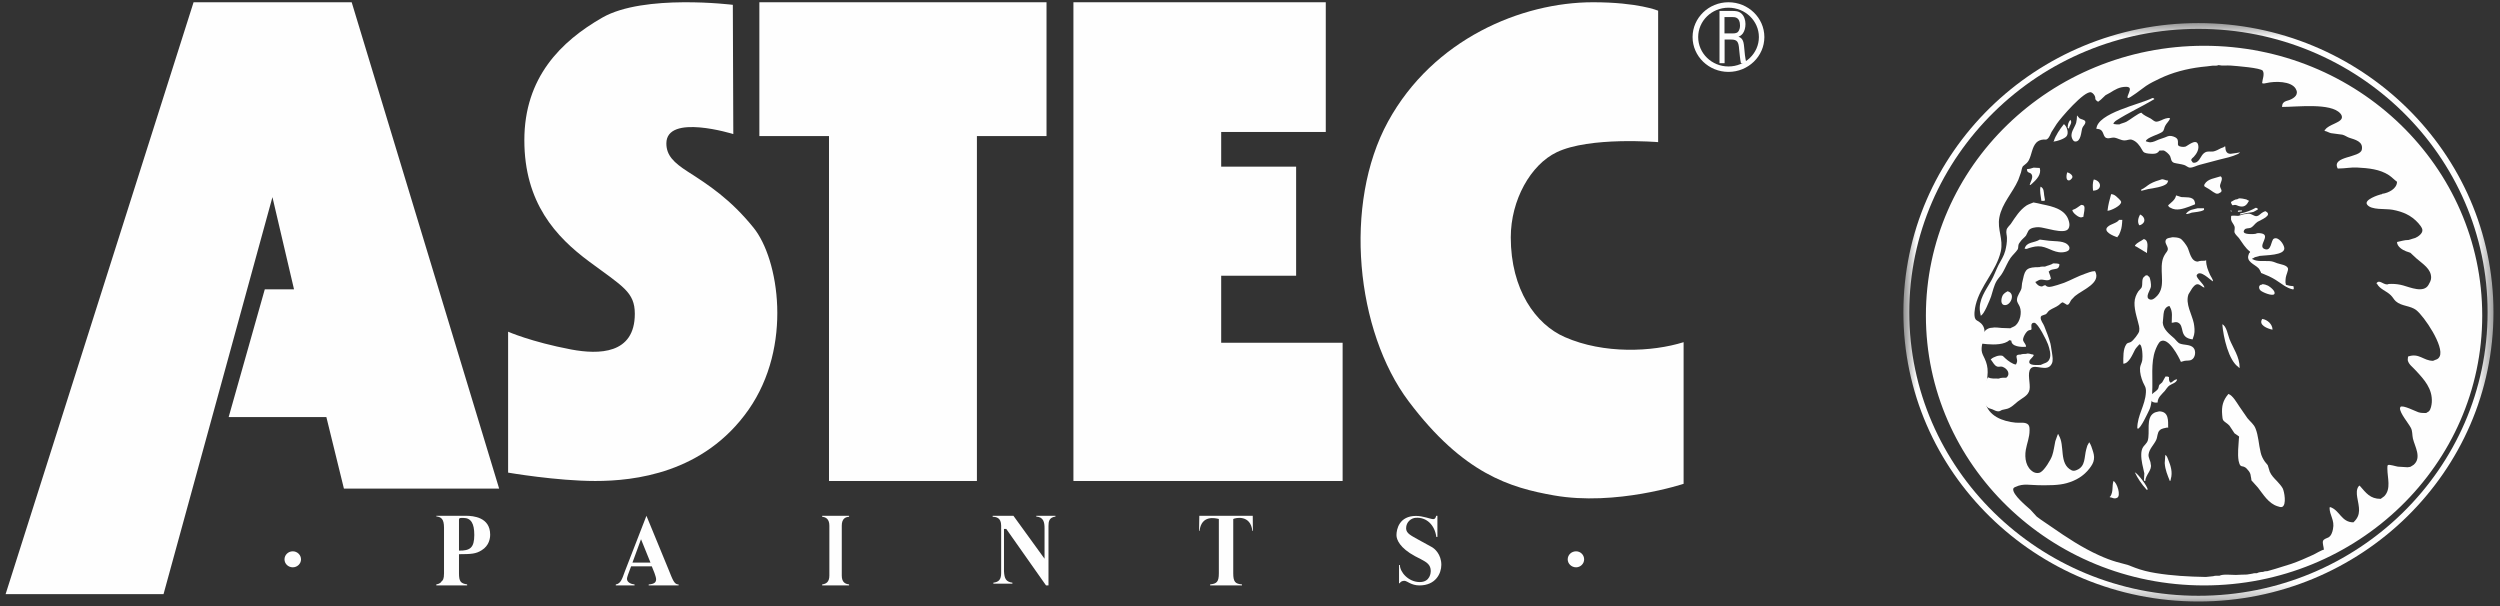 <svg width="165" height="40" viewBox="0 0 165 40" fill="none" xmlns="http://www.w3.org/2000/svg">
<rect x="0" y="0" width="165" height="40" fill="#333333" stroke="none"/>
<path fill-rule="evenodd" clip-rule="evenodd" d="M28.797 38.638H30.832V38.571C30.411 38.508 30.293 38.383 30.293 37.838V36.577C31.099 36.572 31.404 36.561 31.792 36.315C32.284 36.011 32.351 35.53 32.351 35.287C32.351 34.139 31.241 34.042 30.756 34.042H28.797V34.083C29.123 34.121 29.305 34.259 29.305 34.828V37.838C29.305 38.223 29.227 38.306 29.144 38.37C29.11 38.404 29.097 38.513 28.797 38.571V38.638ZM30.293 34.309C30.295 34.167 30.383 34.184 30.587 34.184C31.083 34.184 31.303 34.538 31.303 35.305C31.303 36.154 31.029 36.35 30.293 36.341V34.309Z" fill="#FEFEFE"/>
<path fill-rule="evenodd" clip-rule="evenodd" d="M44.788 38.575C44.496 38.579 44.403 38.274 44.126 37.592L42.665 34.042L41.234 37.73C41.062 38.206 40.97 38.52 40.642 38.575V38.638H41.881V38.575C41.668 38.558 41.379 38.441 41.379 38.199C41.379 38.098 41.478 37.84 41.652 37.38H43.019C43.107 37.585 43.303 38.052 43.303 38.229C43.303 38.433 43.193 38.543 42.813 38.575V38.638H44.788V38.575ZM41.743 37.13L42.307 35.588L42.931 37.13H41.743Z" fill="#FEFEFE"/>
<path fill-rule="evenodd" clip-rule="evenodd" d="M56.04 38.638H54.264V38.571C54.538 38.536 54.738 38.404 54.738 37.984V34.694C54.738 34.247 54.498 34.129 54.264 34.107V34.042H56.04V34.107C55.804 34.121 55.557 34.225 55.557 34.694V37.984C55.557 38.414 55.763 38.541 56.04 38.571V38.638Z" fill="#FEFEFE"/>
<path fill-rule="evenodd" clip-rule="evenodd" d="M65.563 38.457C65.915 38.412 66.076 38.261 66.076 37.82V34.686C66.072 34.166 65.753 34.114 65.516 34.107V34.042H66.886L68.932 36.866H68.94V34.867C68.94 34.466 68.875 34.128 68.393 34.092V34.042H69.662V34.092C69.239 34.154 69.2 34.412 69.2 34.729V38.638H69.038L66.415 34.911H66.263V37.695C66.288 38.184 66.388 38.399 66.818 38.457V38.522H65.563V38.457Z" fill="#FEFEFE"/>
<path fill-rule="evenodd" clip-rule="evenodd" d="M81.969 38.638H79.869V38.571C80.298 38.526 80.444 38.41 80.444 37.838V34.254C80.234 34.199 79.291 33.961 79.171 35.038H79.138L79.155 34.042H82.682L82.691 35.038H82.655C82.539 33.961 81.558 34.168 81.394 34.254V37.838C81.394 38.414 81.538 38.536 81.969 38.571V38.638Z" fill="#FEFEFE"/>
<path fill-rule="evenodd" clip-rule="evenodd" d="M94.796 35.439C94.704 34.685 94.177 34.126 93.448 34.174C93.146 34.188 92.803 34.443 92.803 34.867C92.803 35.21 93.137 35.349 93.628 35.627L94.484 36.097C94.684 36.2 95.128 36.584 95.128 37.28C95.128 37.846 94.754 38.638 93.683 38.638C93.132 38.638 92.871 38.333 92.688 38.333C92.562 38.333 92.42 38.389 92.393 38.492H92.336V37.289H92.393C92.393 37.762 92.96 38.416 93.704 38.416C94.405 38.416 94.43 37.774 94.43 37.691C94.43 37.263 94.157 37.108 93.775 36.904L93.39 36.706C92.393 36.169 92.167 35.617 92.167 35.321C92.167 34.925 92.349 34.05 93.459 34.05C93.919 34.05 94.423 34.262 94.585 34.262C94.727 34.262 94.754 34.166 94.788 34.042H94.869V35.439H94.796Z" fill="#FEFEFE"/>
<path fill-rule="evenodd" clip-rule="evenodd" d="M104.553 36.919C104.553 37.203 104.314 37.443 104.021 37.443C103.716 37.443 103.469 37.202 103.469 36.919C103.469 36.62 103.716 36.387 104.021 36.387C104.314 36.387 104.553 36.62 104.553 36.919Z" fill="#FEFEFE"/>
<path fill-rule="evenodd" clip-rule="evenodd" d="M19.867 36.919C19.867 37.207 19.62 37.443 19.324 37.443C19.021 37.443 18.777 37.207 18.777 36.919C18.777 36.626 19.021 36.387 19.324 36.387C19.62 36.387 19.867 36.626 19.867 36.919Z" fill="#FEFEFE"/>
<path fill-rule="evenodd" clip-rule="evenodd" d="M32.943 32.246L23.211 0.149H21.508H14.827H12.776L0.37 39.213H10.793L17.981 13.011L19.406 19.098H17.475L15.092 27.525H21.54L22.698 32.246H32.943Z" fill="#FEFEFE"/>
<path fill-rule="evenodd" clip-rule="evenodd" d="M48.367 0.319C48.367 0.319 42.508 -0.412 39.758 1.159C37.012 2.731 34.607 5.12 34.607 9.25C34.607 13.382 36.685 15.635 38.899 17.273C41.103 18.906 41.898 19.277 41.898 20.712C41.898 23.399 39.508 23.399 37.718 23.07C35.042 22.563 33.535 21.892 33.535 21.892V31.193C33.535 31.193 36.749 31.745 39.289 31.745C41.838 31.745 46.45 31.251 49.399 27.05C52.34 22.847 51.404 17.088 49.731 15.025C48.205 13.14 46.765 12.205 45.386 11.323C44.467 10.73 43.98 10.253 43.98 9.466C43.98 7.472 48.398 8.849 48.398 8.849L48.367 0.319Z" fill="#FEFEFE"/>
<path fill-rule="evenodd" clip-rule="evenodd" d="M69.07 0.149H50.118V8.981H54.714V31.745H64.476V8.981H69.07V0.149Z" fill="#FEFEFE"/>
<path fill-rule="evenodd" clip-rule="evenodd" d="M80.598 22.622V18.198H85.544V10.999H80.598V8.71H87.501V0.149H80.598H71.115H70.846V31.745H71.115H80.598H88.613V22.622H80.598Z" fill="#FEFEFE"/>
<path fill-rule="evenodd" clip-rule="evenodd" d="M109.437 0.705V9.381C109.437 9.381 104.915 9 102.738 10.05C101.028 10.871 99.711 13.196 99.711 15.667C99.711 19.113 101.353 21.413 103.285 22.251C105.849 23.379 109.051 23.231 111.118 22.584V31.931C111.118 31.931 106.638 33.419 102.55 32.695C99.701 32.192 96.583 31.29 92.973 26.49C89.495 21.867 88.627 13.47 91.613 8.019C94.595 2.576 100.426 0.149 105.135 0.149C108.123 0.149 109.437 0.705 109.437 0.705Z" fill="#FEFEFE"/>
<mask id="mask0_638_1340" style="mask-type:luminance" maskUnits="userSpaceOnUse" x="125" y="1" width="40" height="39">
<path fill-rule="evenodd" clip-rule="evenodd" d="M125.623 1.524H164.569V39.699H125.623V1.524Z" fill="white"/>
</mask>
<g mask="url(#mask0_638_1340)">
<path fill-rule="evenodd" clip-rule="evenodd" d="M126.013 20.613C126.013 10.296 134.573 1.905 145.097 1.905C155.62 1.905 164.182 10.296 164.182 20.613C164.182 30.927 155.62 39.322 145.097 39.322C134.573 39.322 126.013 30.927 126.013 20.613ZM125.623 20.613C125.623 31.138 134.358 39.699 145.097 39.699C155.833 39.699 164.569 31.138 164.569 20.613C164.569 10.088 155.833 1.524 145.097 1.524C134.358 1.524 125.623 10.088 125.623 20.613Z" fill="#FEFEFE"/>
</g>
<path fill-rule="evenodd" clip-rule="evenodd" d="M147.869 13.926H147.805V13.946C147.826 13.944 147.855 13.937 147.869 13.926Z" fill="#FEFEFE"/>
<path fill-rule="evenodd" clip-rule="evenodd" d="M147.702 13.919V13.983C147.799 13.969 147.881 13.963 147.971 13.948V13.889H147.764C147.743 13.902 147.725 13.911 147.702 13.919Z" fill="#FEFEFE"/>
<path fill-rule="evenodd" clip-rule="evenodd" d="M147.657 13.15C147.492 13.15 147.386 13.262 147.245 13.329C147.245 13.393 147.283 13.473 147.321 13.525C147.321 13.57 147.441 13.525 147.486 13.525C147.596 13.512 147.68 13.584 147.778 13.605C148.056 13.685 148.265 13.593 148.402 13.295C148.442 13.295 148.426 13.278 148.426 13.241C148.368 13.241 148.314 13.178 148.256 13.161C148.106 13.122 147.945 13.091 147.778 13.091C147.74 13.116 147.696 13.138 147.657 13.15Z" fill="#FEFEFE"/>
<path fill-rule="evenodd" clip-rule="evenodd" d="M147.863 14.107H147.837V14.159C147.965 14.131 148.097 14.105 148.226 14.078C148.402 14.028 148.569 14.033 148.737 13.983C148.828 13.927 148.924 13.876 149.021 13.822C149.021 13.741 148.939 13.724 148.88 13.713C148.612 13.865 148.187 14.047 147.863 14.078V14.107Z" fill="#FEFEFE"/>
<path fill-rule="evenodd" clip-rule="evenodd" d="M138.193 11.844C138.102 12.062 138.118 12.331 138.14 12.582C138.743 12.582 138.743 11.953 138.193 11.844Z" fill="#FEFEFE"/>
<path fill-rule="evenodd" clip-rule="evenodd" d="M147.756 24.239C147.756 24.293 147.776 24.273 147.817 24.273C147.817 23.549 147.386 22.98 147.148 22.384C147.04 22.102 146.943 21.513 146.672 21.404C146.744 22.254 147.085 23.803 147.756 24.239Z" fill="#FEFEFE"/>
<path fill-rule="evenodd" clip-rule="evenodd" d="M147.271 13.967V13.944H147.302C147.302 13.883 147.227 13.911 147.187 13.911C147.219 13.932 147.246 13.95 147.271 13.967Z" fill="#FEFEFE"/>
<path fill-rule="evenodd" clip-rule="evenodd" d="M139.009 9.103C139.019 9.103 139.029 9.109 139.042 9.109C139.181 9.167 139.36 9.068 139.525 9.081C139.778 9.112 139.967 9.268 140.226 9.268C140.391 9.269 140.542 9.176 140.697 9.22C141.012 9.317 141.228 9.614 141.366 9.871C141.404 9.938 141.447 10.025 141.532 10.07C141.671 10.137 141.907 10.151 142.097 10.151C142.314 10.148 142.422 10.094 142.523 9.938C142.614 9.933 142.7 9.93 142.786 9.93C142.913 9.948 143.172 10.184 143.226 10.302C143.299 10.456 143.276 10.679 143.495 10.749C143.702 10.805 143.947 10.823 144.158 10.89C144.278 10.925 144.41 11.064 144.539 11.064C144.757 11.064 144.98 10.925 145.182 10.877C145.625 10.762 146.059 10.646 146.493 10.53C146.896 10.434 147.308 10.346 147.679 10.174C147.748 10.151 147.794 10.098 147.837 10.048C147.794 10.048 147.792 10.052 147.767 10.07C147.727 10.075 147.679 10.086 147.629 10.094C147.561 10.098 147.49 10.115 147.429 10.122C147.358 10.128 147.291 10.137 147.22 10.151C146.918 10.151 146.877 9.909 146.867 9.665H146.813C146.813 9.719 146.627 9.759 146.584 9.782C146.422 9.864 146.236 9.974 146.059 10.001C145.85 10.018 145.715 9.966 145.539 10.057C145.271 10.204 145.243 10.53 144.99 10.691C144.926 10.731 144.778 10.775 144.71 10.712C144.683 10.662 144.648 10.616 144.619 10.572C144.619 10.482 144.729 10.408 144.793 10.348C144.98 10.148 145.173 9.828 145.065 9.517C144.926 9.141 144.401 9.614 144.238 9.678C144.155 9.7 144.069 9.7 143.988 9.687C143.61 9.638 143.803 9.47 143.724 9.227C143.679 9.081 143.455 9 143.308 8.976C143.129 8.945 143.009 9.02 142.874 9.074C142.742 9.122 142.604 9.16 142.479 9.21C142.3 9.282 142.128 9.384 141.922 9.393C141.807 9.393 141.723 9.348 141.627 9.325C141.627 9.085 142.557 8.857 142.73 8.688C142.84 8.593 142.833 8.42 142.904 8.304C142.99 8.128 143.159 8.005 143.226 7.812H143.2C143.2 7.757 142.98 7.805 142.931 7.821C142.735 7.874 142.545 8.018 142.323 8.031C142.175 8.031 142.057 7.888 141.94 7.821C141.728 7.704 141.502 7.627 141.333 7.439C141.173 7.439 140.54 7.934 140.349 8.031C140.199 8.111 140.016 8.136 139.871 8.213C139.76 8.213 139.628 8.213 139.528 8.187C139.401 8.187 139.608 7.989 139.656 7.963C140.475 7.436 141.35 7.046 142.183 6.546C142.183 6.487 142.111 6.476 142.064 6.468C141.218 6.896 138.432 7.455 138.361 8.504C138.908 8.504 138.739 8.972 139.009 9.103Z" fill="#FEFEFE"/>
<path fill-rule="evenodd" clip-rule="evenodd" d="M147.849 13.941V13.931C147.824 13.937 147.811 13.941 147.849 13.941Z" fill="#FEFEFE"/>
<path fill-rule="evenodd" clip-rule="evenodd" d="M137.596 18.074C137.127 18.235 136.7 18.48 136.237 18.663C136.084 18.716 135.928 18.76 135.78 18.815C135.67 18.846 135.556 18.877 135.446 18.907C135.385 18.913 135.331 18.933 135.268 18.936C135.137 18.936 135.066 18.903 134.996 18.825C134.917 18.825 134.84 18.875 134.777 18.907C134.562 18.907 134.416 18.76 134.327 18.608C134.378 18.608 134.539 18.48 134.641 18.462C134.869 18.419 135.147 18.591 135.331 18.419C135.422 18.419 135.222 17.987 135.211 17.918C135.254 17.918 135.305 17.832 135.367 17.814C135.677 17.711 135.888 17.823 135.928 17.442H135.901C135.901 17.383 135.579 17.383 135.511 17.383C135.336 17.498 135.152 17.515 134.964 17.597C134.849 17.597 134.69 17.586 134.601 17.631C133.821 17.631 133.655 17.742 133.527 18.384C133.505 18.484 133.48 18.591 133.456 18.691C133.442 18.795 133.434 18.903 133.423 19.015C133.359 19.274 133.13 19.488 133.119 19.781C133.116 19.976 133.248 20.088 133.308 20.254C133.456 20.642 133.326 21.215 133.028 21.479C132.926 21.569 132.795 21.593 132.685 21.666C132.496 21.658 132.305 21.658 132.113 21.646C131.939 21.63 131.643 21.589 131.476 21.632C130.951 21.632 130.712 22.256 130.662 22.643C130.707 22.656 130.757 22.664 130.809 22.68C130.917 22.693 131.03 22.702 131.14 22.715C131.638 22.758 132.301 22.75 132.624 22.45C132.666 22.459 132.705 22.472 132.749 22.484C132.749 22.879 133.383 22.917 133.719 22.885C133.719 22.715 133.573 22.617 133.527 22.472C133.48 22.307 133.704 21.911 133.86 21.821C133.913 21.79 133.984 21.778 134.052 21.769V21.74H134.084C134.084 21.589 133.99 21.29 134.264 21.302C134.506 21.31 135.09 22.499 135.167 22.723C135.261 22.991 135.392 23.41 135.271 23.692C135.152 23.97 134.92 23.956 134.688 24.085C134.473 24.085 133.841 24.157 133.942 23.826C133.984 23.692 134.184 23.585 134.23 23.429C134.194 23.429 134.205 23.438 134.205 23.401C134.044 23.401 133.901 23.282 133.719 23.356C133.597 23.356 133.456 23.36 133.359 23.401C132.953 23.401 133.119 23.561 133.13 23.811C133.13 23.911 133.089 23.984 133.055 24.056C132.853 24.056 132.51 23.796 132.364 23.661C132.312 23.606 132.243 23.547 132.184 23.492C132.057 23.438 131.858 23.476 131.756 23.516C131.637 23.561 131.498 23.613 131.413 23.703C131.354 23.703 131.428 23.781 131.449 23.805C131.546 23.93 131.629 24.113 131.785 24.18C131.912 24.245 132.031 24.166 132.151 24.204C132.483 24.314 132.718 24.681 132.418 24.928C132.257 24.928 132.057 24.922 131.924 24.986C131.688 24.986 131.418 25.008 131.23 24.908H131.201C131.158 24.988 131.111 25.069 131.055 25.156C130.976 25.31 130.903 25.456 130.856 25.622C130.732 26.018 130.879 26.695 131.245 26.933C131.335 26.964 131.413 26.985 131.493 27.015C131.629 27.073 131.761 27.162 131.924 27.148C132.026 27.134 132.07 27.073 132.151 27.052C132.317 27.003 132.483 27.003 132.634 26.914C132.834 26.813 132.989 26.64 133.181 26.494C133.489 26.253 133.87 26.118 133.95 25.716C134.023 25.32 133.778 24.624 134.023 24.328C134.305 23.974 135.135 24.62 135.423 23.993C135.518 23.797 135.461 23.516 135.437 23.327C135.385 23.082 135.378 22.879 135.324 22.659C135.219 22.271 135.066 21.899 134.92 21.524C134.858 21.351 134.669 21.155 134.685 20.953C134.688 20.903 134.706 20.87 134.75 20.839C134.842 20.81 134.943 20.771 135.033 20.734C135.125 20.658 135.173 20.539 135.278 20.474C135.471 20.346 135.699 20.273 135.877 20.138C135.95 20.088 136.01 20.006 136.084 19.974C136.084 19.915 136.265 20.011 136.307 20.047C136.348 20.077 136.411 20.138 136.48 20.11C136.585 20.072 136.643 19.867 136.709 19.788C136.797 19.706 136.862 19.623 136.942 19.546C137.438 19.128 138.705 18.682 138.273 17.895C138.025 17.895 137.791 18.01 137.596 18.074Z" fill="#FEFEFE"/>
<path fill-rule="evenodd" clip-rule="evenodd" d="M134.101 11.536C134.195 11.74 134.004 12.012 133.958 12.204H133.983C133.983 12.242 134.083 12.146 134.12 12.115C134.418 11.847 134.749 11.504 134.623 11.086C134.492 11.076 134.355 11.072 134.218 11.064C134.14 11.086 134.061 11.115 133.983 11.136C133.917 11.14 133.852 11.15 133.78 11.163C133.78 11.475 133.994 11.319 134.101 11.536Z" fill="#FEFEFE"/>
<path fill-rule="evenodd" clip-rule="evenodd" d="M136.493 8.475H136.557C136.557 8.309 136.813 8.098 136.639 7.908C136.51 8.079 136.469 8.214 136.469 8.45H136.493V8.475Z" fill="#FEFEFE"/>
<path fill-rule="evenodd" clip-rule="evenodd" d="M136.573 11.904C136.632 11.89 136.668 11.853 136.716 11.805C136.917 11.615 136.606 11.419 136.445 11.37C136.381 11.497 136.315 11.949 136.573 11.904Z" fill="#FEFEFE"/>
<path fill-rule="evenodd" clip-rule="evenodd" d="M135.239 15.89C135.032 15.859 134.828 15.835 134.628 15.812C134.23 16.055 133.767 15.941 133.623 16.41H133.678C133.678 16.474 133.88 16.387 133.925 16.368C134.192 16.292 134.424 16.225 134.738 16.271C135.277 16.36 135.687 16.778 136.318 16.622C136.41 16.601 136.528 16.548 136.562 16.474C136.598 16.397 136.59 16.301 136.542 16.238C136.305 15.872 135.687 15.941 135.239 15.89Z" fill="#FEFEFE"/>
<path fill-rule="evenodd" clip-rule="evenodd" d="M132.204 19.453C132.101 19.596 131.993 20.043 132.247 20.125C132.683 20.256 133.075 19.353 132.496 19.224C132.39 19.283 132.286 19.35 132.204 19.453Z" fill="#FEFEFE"/>
<path fill-rule="evenodd" clip-rule="evenodd" d="M136.96 9.34C137.357 9.362 137.354 8.663 137.434 8.445C137.476 8.32 137.678 8.165 137.628 8.015C137.584 7.892 137.34 7.878 137.243 7.805C137.185 7.742 137.132 7.682 137.082 7.617C137.082 7.799 137.063 7.953 137.026 8.112C136.917 8.459 136.57 8.803 136.788 9.197C136.816 9.253 136.876 9.337 136.96 9.34Z" fill="#FEFEFE"/>
<path fill-rule="evenodd" clip-rule="evenodd" d="M131.791 18.52C131.913 18.33 132.081 18.172 132.189 17.966C132.364 17.664 132.494 17.312 132.698 17.02C132.841 16.822 133.037 16.657 133.166 16.463C133.214 16.381 133.195 16.257 133.221 16.16C133.241 16.077 133.288 16.024 133.34 15.953C133.444 15.797 133.593 15.699 133.716 15.549C133.77 15.436 133.819 15.329 133.874 15.231C133.994 15.034 134.326 14.993 134.55 14.993C134.922 14.993 136.236 15.488 136.501 15.111C136.614 14.95 136.596 14.765 136.541 14.584C136.333 13.818 135.486 13.626 134.814 13.491C134.606 13.438 134.41 13.397 134.21 13.362C134.052 13.429 133.889 13.476 133.742 13.567C133.295 13.87 133.005 14.341 132.712 14.78C132.622 14.901 132.452 15.034 132.43 15.186C132.388 15.356 132.456 15.52 132.459 15.7C132.466 16.018 132.413 16.282 132.347 16.554C132.254 16.909 132.063 17.183 131.901 17.492C131.726 17.843 131.606 18.206 131.409 18.544C131.079 19.131 130.556 19.798 130.681 20.582C130.695 20.646 130.702 20.711 130.721 20.78V20.83C130.925 20.83 131.334 19.775 131.407 19.583C131.521 19.232 131.6 18.832 131.791 18.52Z" fill="#FEFEFE"/>
<path fill-rule="evenodd" clip-rule="evenodd" d="M136.774 13.862C136.774 14.043 137.21 14.391 137.382 14.346C137.414 14.331 137.445 14.331 137.476 14.315C137.521 14.315 137.502 14.302 137.509 14.259C137.521 14.117 137.636 13.71 137.543 13.589C137.509 13.529 137.414 13.529 137.356 13.522C137.158 13.66 137.003 13.789 136.774 13.862Z" fill="#FEFEFE"/>
<path fill-rule="evenodd" clip-rule="evenodd" d="M136.218 8.191C135.969 8.502 135.654 8.951 135.552 9.318H135.518V9.34C135.749 9.34 136.261 9.157 136.387 8.997C136.562 8.794 136.421 8.339 136.218 8.191Z" fill="#FEFEFE"/>
<path fill-rule="evenodd" clip-rule="evenodd" d="M134.939 13.257V13.227C134.98 13.227 134.963 13.2 134.963 13.167C134.946 13.077 134.931 12.98 134.914 12.882C134.884 12.645 134.906 12.427 134.675 12.318C134.603 12.631 134.7 12.945 134.732 13.257H134.939Z" fill="#FEFEFE"/>
<path fill-rule="evenodd" clip-rule="evenodd" d="M141.493 15.777C141.285 15.934 141.075 15.982 140.91 16.199V16.24C140.974 16.24 141.516 16.609 141.646 16.663C141.646 16.703 141.66 16.688 141.699 16.688C141.699 16.386 141.861 15.875 141.493 15.777Z" fill="#FEFEFE"/>
<path fill-rule="evenodd" clip-rule="evenodd" d="M146.554 11.638C146.201 11.764 145.713 11.794 145.509 12.146C145.476 12.197 145.459 12.265 145.507 12.311C145.61 12.372 145.713 12.43 145.815 12.493C145.922 12.56 146.234 12.817 146.351 12.784C146.417 12.784 146.449 12.756 146.499 12.73C146.767 12.613 146.513 12.451 146.521 12.258C146.532 12.082 146.767 11.747 146.554 11.638Z" fill="#FEFEFE"/>
<path fill-rule="evenodd" clip-rule="evenodd" d="M143.964 13.007C143.848 12.962 143.732 12.935 143.62 12.897C143.572 13.189 143.297 13.361 143.099 13.548C143.099 13.582 143.107 13.582 143.126 13.607C143.126 13.654 143.222 13.699 143.26 13.717C143.651 13.944 144.111 13.768 144.484 13.638C144.602 13.586 144.724 13.539 144.85 13.493C144.906 13.493 144.856 13.309 144.836 13.268C144.714 12.957 144.241 13.035 143.964 13.007Z" fill="#FEFEFE"/>
<path fill-rule="evenodd" clip-rule="evenodd" d="M143.663 25.027C143.629 25.027 143.64 25.023 143.64 25.049C143.501 25.049 143.404 25.198 143.299 25.24C143.299 25.276 143.278 25.26 143.253 25.247C143.132 25.167 143.153 25.013 143.153 24.88H143.118C143.118 24.841 142.96 24.853 142.92 24.853C142.847 24.982 142.774 25.11 142.705 25.235C142.643 25.293 142.578 25.348 142.514 25.403C142.468 25.488 142.481 25.602 142.421 25.677C142.313 25.833 142.085 25.924 141.976 26.087C141.798 26.359 142.025 26.63 142.403 26.565C142.403 26.232 142.666 26.039 142.884 25.791C142.979 25.677 143.051 25.533 143.184 25.442C143.37 25.311 143.632 25.276 143.691 25.049H143.663V25.027Z" fill="#FEFEFE"/>
<path fill-rule="evenodd" clip-rule="evenodd" d="M142.91 30.021C142.9 30.201 142.89 30.384 142.872 30.564C142.9 31.01 143.058 31.36 143.209 31.745C143.266 31.745 143.266 31.657 143.273 31.614C143.405 31.173 143.266 30.731 143.109 30.352C143.058 30.239 143.033 30.095 142.91 30.021Z" fill="#FEFEFE"/>
<path fill-rule="evenodd" clip-rule="evenodd" d="M150.285 31.759C150.103 31.572 149.898 31.367 149.802 31.128C149.759 30.985 149.717 30.841 149.671 30.7C149.607 30.623 149.544 30.548 149.483 30.471C149.352 30.284 149.251 30.085 149.202 29.857C149.07 29.33 149.062 28.757 148.858 28.265C148.754 27.998 148.505 27.818 148.326 27.594C148.151 27.34 147.978 27.085 147.802 26.835C147.64 26.602 147.371 26.099 147.075 26C146.717 26.424 146.613 26.805 146.665 27.393C146.68 27.51 146.677 27.639 146.729 27.734C146.786 27.832 147.037 27.964 147.143 28.093C147.258 28.265 147.371 28.431 147.477 28.598C147.573 28.656 147.651 28.722 147.743 28.786C147.802 28.786 147.777 28.885 147.768 28.935C147.743 29.419 147.669 29.936 147.748 30.413C147.777 30.514 147.802 30.666 147.88 30.736C147.943 30.786 148.026 30.773 148.108 30.809C148.233 30.851 148.336 30.985 148.417 31.087C148.491 31.177 148.546 31.309 148.551 31.431C148.577 31.518 148.582 31.611 148.595 31.704C148.735 31.862 148.88 32.016 149.023 32.18C149.379 32.636 149.724 33.233 150.326 33.416C150.408 33.446 150.541 33.491 150.623 33.455C150.927 33.325 150.765 32.433 150.657 32.228C150.567 32.067 150.418 31.905 150.285 31.759Z" fill="#FEFEFE"/>
<path fill-rule="evenodd" clip-rule="evenodd" d="M160.583 23.814C159.941 23.814 159.665 23.274 158.93 23.532C158.93 23.624 158.903 23.701 158.915 23.789C158.981 24.063 159.252 24.238 159.438 24.45C159.998 25.053 160.551 25.651 160.499 26.55C160.485 26.739 160.434 27.023 160.306 27.149C160.245 27.186 160.182 27.222 160.124 27.26C159.941 27.26 159.763 27.26 159.611 27.207C159.42 27.145 158.58 26.711 158.428 26.855C158.414 26.884 158.409 26.915 158.398 26.947C158.396 27.273 158.948 27.92 159.112 28.23C159.231 28.436 159.198 28.705 159.252 28.944C159.378 29.475 159.844 30.198 159.307 30.672C159.233 30.734 159.15 30.763 159.08 30.812C159.014 30.816 158.957 30.831 158.899 30.839C158.69 30.823 158.475 30.812 158.262 30.799C158.135 30.783 157.714 30.643 157.612 30.691C157.559 30.71 157.566 30.857 157.566 30.921C157.566 31.547 157.831 32.266 157.36 32.753C157.287 32.813 157.206 32.87 157.126 32.925C156.423 32.925 156.163 32.535 155.755 32.073V32.052C155.706 32.052 155.69 32.073 155.657 32.115C155.521 32.298 155.539 32.586 155.576 32.813C155.69 33.476 155.87 33.978 155.324 34.475C154.524 34.475 154.422 33.663 153.785 33.465C153.785 33.504 153.791 33.486 153.749 33.486C153.749 34.03 154.102 34.313 153.976 34.924C153.938 35.119 153.862 35.36 153.683 35.466C153.563 35.532 153.377 35.561 153.318 35.703C153.271 35.851 153.37 36.109 153.377 36.28C153.271 36.28 152.809 36.547 152.695 36.605C152.217 36.825 151.728 37.042 151.222 37.217C150.877 37.328 150.523 37.429 150.176 37.543C150.002 37.591 149.829 37.637 149.649 37.695C149.551 37.695 149.444 37.705 149.363 37.746C149.229 37.746 149.062 37.77 148.957 37.831C148.854 37.831 148.744 37.826 148.667 37.859C148.61 37.868 148.546 37.876 148.491 37.889C148.422 37.901 148.356 37.905 148.291 37.92C148.035 37.92 147.806 37.939 147.562 37.946C147.266 37.947 146.716 37.876 146.484 37.999C146.348 37.999 146.186 37.986 146.076 38.029C145.915 38.05 145.749 38.059 145.587 38.08C144.441 38.059 143.341 37.999 142.277 37.823C141.801 37.746 141.334 37.632 140.908 37.469C140.746 37.412 140.589 37.346 140.43 37.284C140.187 37.219 139.95 37.15 139.705 37.091C139.322 36.98 138.921 36.825 138.552 36.657C137.44 36.158 136.404 35.475 135.392 34.771C135.075 34.543 134.736 34.34 134.423 34.094C134.291 33.94 134.142 33.791 134.004 33.635C133.704 33.369 132.852 32.666 132.87 32.287C132.87 32.197 132.975 32.151 133.043 32.129C133.531 31.892 133.997 32.021 134.557 32.025C135.185 32.028 135.849 32.044 136.404 31.887C137.014 31.717 137.533 31.412 137.918 30.903C138.047 30.732 138.172 30.547 138.199 30.322C138.236 30.102 138.172 29.895 138.111 29.708C138.06 29.55 138.004 29.362 137.911 29.228V29.203H137.88C137.839 29.269 137.803 29.339 137.766 29.407C137.744 29.487 137.721 29.568 137.694 29.648C137.552 30.164 137.654 30.774 137.082 31.014C136.98 31.063 136.84 31.101 136.725 31.04C135.865 30.612 136.306 29.399 135.874 28.721V28.669H135.812C135.76 28.821 135.706 28.972 135.651 29.119C135.579 29.442 135.55 29.764 135.441 30.074C135.354 30.343 134.933 31.034 134.678 31.167C134.543 31.251 134.357 31.228 134.225 31.163C133.718 30.883 133.607 30.245 133.704 29.684C133.778 29.261 133.951 28.867 133.951 28.41C133.951 28.277 133.953 28.133 133.872 28.035C133.693 27.834 133.314 27.92 133.047 27.897C132.159 27.812 131.233 27.455 131.028 26.546C130.874 25.867 131.18 25.236 131.186 24.571C131.193 24.238 131.121 23.955 130.993 23.678C130.916 23.507 130.809 23.34 130.789 23.137C130.753 22.66 131.007 22.293 130.973 21.817C130.966 21.576 130.809 21.356 130.603 21.226C130.529 21.183 130.429 21.136 130.382 21.063C130.249 20.854 130.341 20.347 130.394 20.127C130.71 18.837 131.749 17.903 132.052 16.596C132.236 15.774 131.805 15.159 131.959 14.344C132.136 13.41 132.836 12.721 133.206 11.878C133.265 11.711 133.324 11.542 133.387 11.376C133.421 11.238 133.441 11.081 133.51 10.974C133.573 10.92 133.627 10.871 133.684 10.831C133.778 10.76 133.862 10.659 133.911 10.557C134.095 10.195 134.112 9.721 134.398 9.413C134.529 9.282 134.693 9.221 134.879 9.209C134.954 9.209 135.047 9.228 135.103 9.188C135.261 9.089 135.318 8.867 135.399 8.714C135.513 8.535 135.627 8.356 135.744 8.174C135.998 7.798 137.571 5.958 138.018 6.094C138.145 6.139 138.263 6.303 138.284 6.414C138.291 6.471 138.284 6.528 138.31 6.574C138.349 6.634 138.426 6.687 138.488 6.726C138.488 6.677 138.538 6.669 138.581 6.639C138.725 6.53 138.831 6.398 138.965 6.284C139.068 6.226 139.159 6.174 139.269 6.118C139.593 5.915 139.884 5.73 140.32 5.73C140.406 5.73 140.539 5.746 140.563 5.836C140.613 5.976 140.425 6.264 140.406 6.441H140.435V6.471C140.558 6.471 140.672 6.348 140.775 6.295C141.069 6.108 141.339 5.876 141.64 5.67C141.925 5.48 142.232 5.334 142.536 5.188C143.371 4.785 144.311 4.537 145.285 4.419C145.535 4.399 145.775 4.365 146.02 4.336C146.165 4.33 146.3 4.356 146.424 4.296C146.683 4.356 146.967 4.306 147.236 4.328C147.595 4.356 149.227 4.478 149.344 4.672C149.478 4.898 149.316 5.246 149.299 5.49H149.332C149.332 5.539 149.542 5.493 149.594 5.48C150.144 5.351 151.207 5.344 151.513 5.85C151.746 6.229 151.438 6.471 151.103 6.6C150.963 6.654 150.801 6.669 150.706 6.779C150.632 6.856 150.62 6.957 150.614 7.058C151.63 7.058 153.836 6.774 154.459 7.486C154.524 7.558 154.58 7.648 154.566 7.766C154.515 8.101 153.672 8.222 153.463 8.561C153.411 8.561 153.43 8.604 153.43 8.644C153.533 8.644 153.724 8.767 153.848 8.789C154.1 8.824 154.349 8.858 154.599 8.889C154.767 8.934 154.88 9.027 155.036 9.086C155.421 9.216 155.991 9.329 155.879 9.881C155.769 10.424 153.898 10.294 154.275 11.095C154.275 11.137 154.349 11.12 154.393 11.12C154.775 11.118 155.164 11.038 155.553 11.056C156.327 11.095 157.074 11.17 157.67 11.562C157.863 11.691 158.012 11.859 158.203 11.997C158.203 12.452 157.64 12.736 157.244 12.789H157.215C157.215 12.842 157.194 12.818 157.155 12.822C156.968 12.869 156.009 13.182 156.227 13.498C156.496 13.886 157.441 13.757 157.906 13.844C158.591 13.971 159.146 14.21 159.611 14.729C159.704 14.848 159.856 15.004 159.876 15.166C159.914 15.396 159.601 15.624 159.408 15.704C159.261 15.747 159.105 15.792 158.957 15.838C158.678 15.838 158.45 15.927 158.203 15.972C158.203 16.271 158.556 16.493 158.794 16.583C158.888 16.613 158.986 16.654 159.082 16.682C159.223 16.809 159.359 16.936 159.489 17.06C159.893 17.416 160.471 17.745 160.454 18.343C160.449 18.515 160.357 18.666 160.282 18.801C159.964 19.361 159.074 18.966 158.601 18.837C158.375 18.774 158.118 18.737 157.857 18.737C157.763 18.737 157.64 18.733 157.561 18.774C157.255 18.774 157.033 18.415 156.835 18.71C156.873 18.71 156.856 18.708 156.883 18.733C157.08 19.098 157.518 19.204 157.799 19.492C157.929 19.616 157.992 19.769 158.128 19.888C158.509 20.221 159.082 20.164 159.473 20.468C159.989 20.87 161.34 22.867 161.017 23.527C160.909 23.741 160.762 23.722 160.583 23.814ZM145.47 3.021C135.329 3.021 127.109 10.994 127.109 20.827C127.109 30.663 135.329 38.638 145.47 38.638C155.605 38.638 163.827 30.663 163.827 20.827C163.827 10.994 155.605 3.021 145.47 3.021Z" fill="#FEFEFE"/>
<path fill-rule="evenodd" clip-rule="evenodd" d="M149.986 21.759C149.986 21.396 149.649 21.099 149.31 21.049C149.03 21.453 149.665 21.697 149.986 21.759Z" fill="#FEFEFE"/>
<path fill-rule="evenodd" clip-rule="evenodd" d="M150.872 18.797C150.867 18.743 150.847 18.684 150.84 18.631C150.843 18.53 150.845 18.427 150.86 18.327C150.875 18.169 151.043 17.838 151.006 17.712C150.94 17.488 150.486 17.442 150.3 17.374C150.145 17.314 149.985 17.243 149.8 17.233C149.434 17.208 148.961 17.284 148.681 17.109H148.649V17.058C148.714 17.058 148.764 17 148.822 16.976C148.931 16.952 149.03 16.92 149.14 16.889C149.507 16.837 150.791 16.865 150.766 16.379C150.748 16.133 150.379 15.59 150.072 15.753C149.873 15.862 149.927 16.65 149.434 16.424C149.005 16.222 149.89 15.521 149.253 15.404C149.133 15.383 148.978 15.366 148.878 15.428C148.808 15.437 148.744 15.449 148.681 15.449C148.523 15.449 147.902 15.474 148.138 15.16C148.226 15.036 148.426 15.091 148.563 15.027C148.704 14.956 148.834 14.749 148.997 14.641C149.163 14.53 150.072 14.207 149.51 13.936C149.417 13.97 149.347 14.005 149.264 14.065C149.163 14.132 149.075 14.253 148.938 14.266C148.737 14.289 148.544 14.011 148.248 14.125C148.109 14.125 148.012 14.17 147.897 14.188V14.22C147.868 14.22 147.861 14.199 147.842 14.188V14.22C147.796 14.224 147.769 14.23 147.724 14.248C147.569 14.248 147.402 14.21 147.258 14.248C147.258 14.328 147.236 14.411 147.249 14.491C147.28 14.655 147.411 14.772 147.472 14.929C147.526 15.077 147.451 15.235 147.477 15.338C147.535 15.488 147.673 15.59 147.769 15.711C147.992 16.019 148.178 16.362 148.503 16.608V16.664C148.459 16.664 148.414 16.765 148.408 16.809C148.231 17.271 148.804 17.442 149.058 17.698C149.149 17.794 149.163 17.879 149.226 17.984V18.013C149.568 18.149 149.861 18.27 150.173 18.461C150.571 18.703 150.892 19.02 151.362 19.107V19.083C151.419 19.083 151.374 18.922 151.362 18.882C151.204 18.882 151.016 18.846 150.872 18.797Z" fill="#FEFEFE"/>
<path fill-rule="evenodd" clip-rule="evenodd" d="M150.095 19.418C150.246 19.244 149.818 18.925 149.692 18.855C149.578 18.8 149.445 18.756 149.3 18.756V18.784C149.06 18.784 149.056 19.027 149.182 19.159C149.29 19.281 149.959 19.56 150.095 19.418Z" fill="#FEFEFE"/>
<path fill-rule="evenodd" clip-rule="evenodd" d="M145.605 17.178C145.573 17.188 145.538 17.199 145.516 17.208C145.366 17.208 145.176 17.208 145.054 17.265C144.598 17.265 144.517 16.61 144.37 16.316C144.3 16.177 144.042 15.812 143.894 15.742C143.739 15.668 143.543 15.66 143.363 15.66C143.222 15.711 143.041 15.678 142.951 15.825C142.83 16.03 143.088 16.232 143.079 16.452C143.065 16.583 142.951 16.674 142.891 16.785C142.803 16.922 142.743 17.07 142.71 17.238C142.549 18.103 142.98 19.024 142.259 19.633C142.147 19.732 142.024 19.817 141.876 19.76C141.533 19.63 141.939 19.123 141.961 18.918C141.982 18.778 141.925 18.386 141.855 18.283C141.811 18.248 141.764 18.207 141.717 18.166C141.679 18.166 141.69 18.166 141.666 18.195V18.166C141.623 18.166 141.576 18.207 141.554 18.232C141.291 18.394 141.458 18.76 141.334 18.997C141.266 19.072 141.199 19.154 141.132 19.225C141.054 19.335 141.008 19.438 140.954 19.57C140.763 20.076 140.972 20.732 141.099 21.213C141.151 21.424 141.226 21.618 141.187 21.855C141.162 22.011 140.797 22.48 140.642 22.566C140.546 22.631 140.418 22.605 140.342 22.718C140.111 23.033 140.139 23.583 140.139 24.003C140.517 24.003 140.763 23.352 140.909 23.082C140.984 22.948 141.102 22.843 141.199 22.725C141.407 22.725 141.424 23.583 141.39 23.768C141.359 23.967 141.256 24.1 141.24 24.291C141.226 24.628 141.323 24.951 141.436 25.226C141.545 25.474 141.651 25.546 141.63 25.891C141.588 26.762 141.061 27.398 141.061 28.269H141.09V28.298C141.284 28.298 141.755 27.245 141.851 27.058C142.012 26.719 142.012 26.342 142.043 25.924C142.1 24.985 141.937 23.948 142.254 23.107C142.307 22.962 142.459 22.598 142.602 22.523C143.119 22.233 143.805 23.559 143.939 23.884C144.013 23.866 144.093 23.837 144.175 23.817C144.324 23.785 144.508 23.823 144.645 23.743C144.896 23.614 144.955 23.159 144.768 22.953C144.565 22.725 144.141 22.78 143.884 22.68C143.734 22.631 143.621 22.444 143.507 22.338C143.195 22.061 142.774 21.749 142.743 21.303C142.764 21.106 142.774 20.91 142.794 20.725C142.813 20.489 142.922 20.255 143.158 20.198C143.206 20.198 143.208 20.242 143.224 20.272C143.408 20.584 143.333 20.943 143.333 21.303C143.457 21.303 143.577 21.229 143.706 21.273C144.243 21.467 143.748 22.284 144.711 22.4C144.734 22.312 144.772 22.215 144.806 22.108C144.868 21.86 144.833 21.571 144.79 21.33C144.676 20.768 144.215 20.045 144.441 19.422C144.521 19.289 144.598 19.164 144.678 19.035C144.761 18.928 144.882 18.76 145.032 18.76C145.209 18.76 145.317 18.938 145.489 18.98C145.489 18.76 144.889 18.321 144.99 18.149C145.211 17.768 145.847 18.468 146.06 18.571C146.06 18.431 145.915 18.256 145.861 18.134C145.726 17.82 145.605 17.562 145.605 17.178Z" fill="#FEFEFE"/>
<path fill-rule="evenodd" clip-rule="evenodd" d="M143.098 28.239C143.098 27.745 143.145 27.164 142.51 27.149C142.394 27.182 142.267 27.194 142.17 27.25C141.599 27.571 141.926 28.552 141.745 29.104C141.691 29.245 141.558 29.348 141.465 29.477C141.365 29.608 141.325 29.804 141.323 29.982C141.31 30.413 141.441 30.832 141.526 31.243C141.516 31.399 141.505 31.561 141.5 31.716H141.531V31.745H141.59C141.59 31.356 142.068 31.008 141.946 30.628C141.946 30.413 141.777 30.23 141.806 29.982C141.861 29.608 142.158 29.363 142.309 29.034C142.399 28.855 142.377 28.554 142.532 28.407C142.67 28.264 142.862 28.265 143.038 28.215H143.078C143.078 28.246 143.06 28.239 143.098 28.239Z" fill="#FEFEFE"/>
<path fill-rule="evenodd" clip-rule="evenodd" d="M141.386 14.785C141.657 14.591 141.507 14.26 141.244 14.157C141.128 14.383 141.051 14.63 141.187 14.865C141.264 14.865 141.342 14.821 141.386 14.785Z" fill="#FEFEFE"/>
<path fill-rule="evenodd" clip-rule="evenodd" d="M143.099 11.92C142.968 11.92 142.841 11.837 142.696 11.829C142.4 11.92 142.158 11.992 141.9 12.138C141.699 12.259 141.533 12.428 141.322 12.511V12.596C141.474 12.553 141.624 12.517 141.779 12.478C142.101 12.428 142.78 12.33 142.996 12.129C143.057 12.062 143.08 12 143.099 11.92Z" fill="#FEFEFE"/>
<path fill-rule="evenodd" clip-rule="evenodd" d="M144.283 14.089C144.283 14.137 144.354 14.125 144.387 14.12C144.484 14.096 144.567 14.069 144.652 14.035C144.906 13.988 145.221 13.988 145.437 13.869C145.48 13.869 145.465 13.793 145.465 13.747H145.034C144.685 13.849 144.547 13.806 144.283 14.089Z" fill="#FEFEFE"/>
<path fill-rule="evenodd" clip-rule="evenodd" d="M139.095 13.912C139.303 13.912 140.025 13.572 139.995 13.319C139.976 13.228 139.816 13.103 139.743 13.027C139.624 12.91 139.511 12.823 139.335 12.811C139.234 13.164 139.136 13.537 139.095 13.912Z" fill="#FEFEFE"/>
<path fill-rule="evenodd" clip-rule="evenodd" d="M140.896 31.17C141.084 31.567 141.349 31.962 141.657 32.297V32.319H141.748C141.748 32.102 141.107 31.262 140.896 31.17Z" fill="#FEFEFE"/>
<path fill-rule="evenodd" clip-rule="evenodd" d="M139.49 31.745C139.377 32.102 139.497 32.412 139.286 32.762C139.232 32.762 139.251 32.787 139.251 32.824C139.421 32.824 139.522 32.961 139.734 32.851C139.999 32.717 139.729 31.863 139.49 31.745Z" fill="#FEFEFE"/>
<path fill-rule="evenodd" clip-rule="evenodd" d="M139.857 15.496C139.881 15.431 139.914 15.364 139.942 15.291C140.042 15.04 140.054 14.802 140.072 14.511H139.862C139.698 14.739 139.32 14.771 139.111 14.968C138.774 15.275 139.451 15.569 139.75 15.66C139.75 15.607 139.828 15.546 139.857 15.496Z" fill="#FEFEFE"/>
<path fill-rule="evenodd" clip-rule="evenodd" d="M112.08 2.446C112.08 1.376 112.975 0.508 114.079 0.508C115.183 0.508 116.087 1.376 116.087 2.446C116.087 3.517 115.183 4.387 114.079 4.387C112.975 4.387 112.08 3.517 112.08 2.446ZM111.71 2.446C111.71 3.713 112.773 4.745 114.079 4.745C115.387 4.745 116.448 3.713 116.448 2.446C116.448 1.18 115.387 0.149 114.079 0.149C112.773 0.149 111.71 1.18 111.71 2.446Z" fill="#FEFEFE"/>
<path fill-rule="evenodd" clip-rule="evenodd" d="M113.816 2.206H114.354C114.393 2.206 114.584 2.206 114.676 2.133C114.725 2.092 114.841 1.966 114.841 1.684C114.841 1.128 114.494 1.128 114.354 1.128H113.816V2.206ZM113.487 0.723H114.361C114.494 0.723 114.748 0.723 114.926 0.888C115.111 1.047 115.201 1.314 115.201 1.584C115.201 1.836 115.14 2.044 115.03 2.205C114.924 2.344 114.812 2.396 114.739 2.422C114.973 2.511 115.075 2.654 115.111 3.086C115.148 3.49 115.17 3.788 115.264 4.17H114.901C114.847 3.943 114.812 3.523 114.783 3.258C114.748 2.761 114.663 2.61 114.252 2.61H113.824V4.17H113.487V0.723Z" fill="#FEFEFE"/>
</svg>
